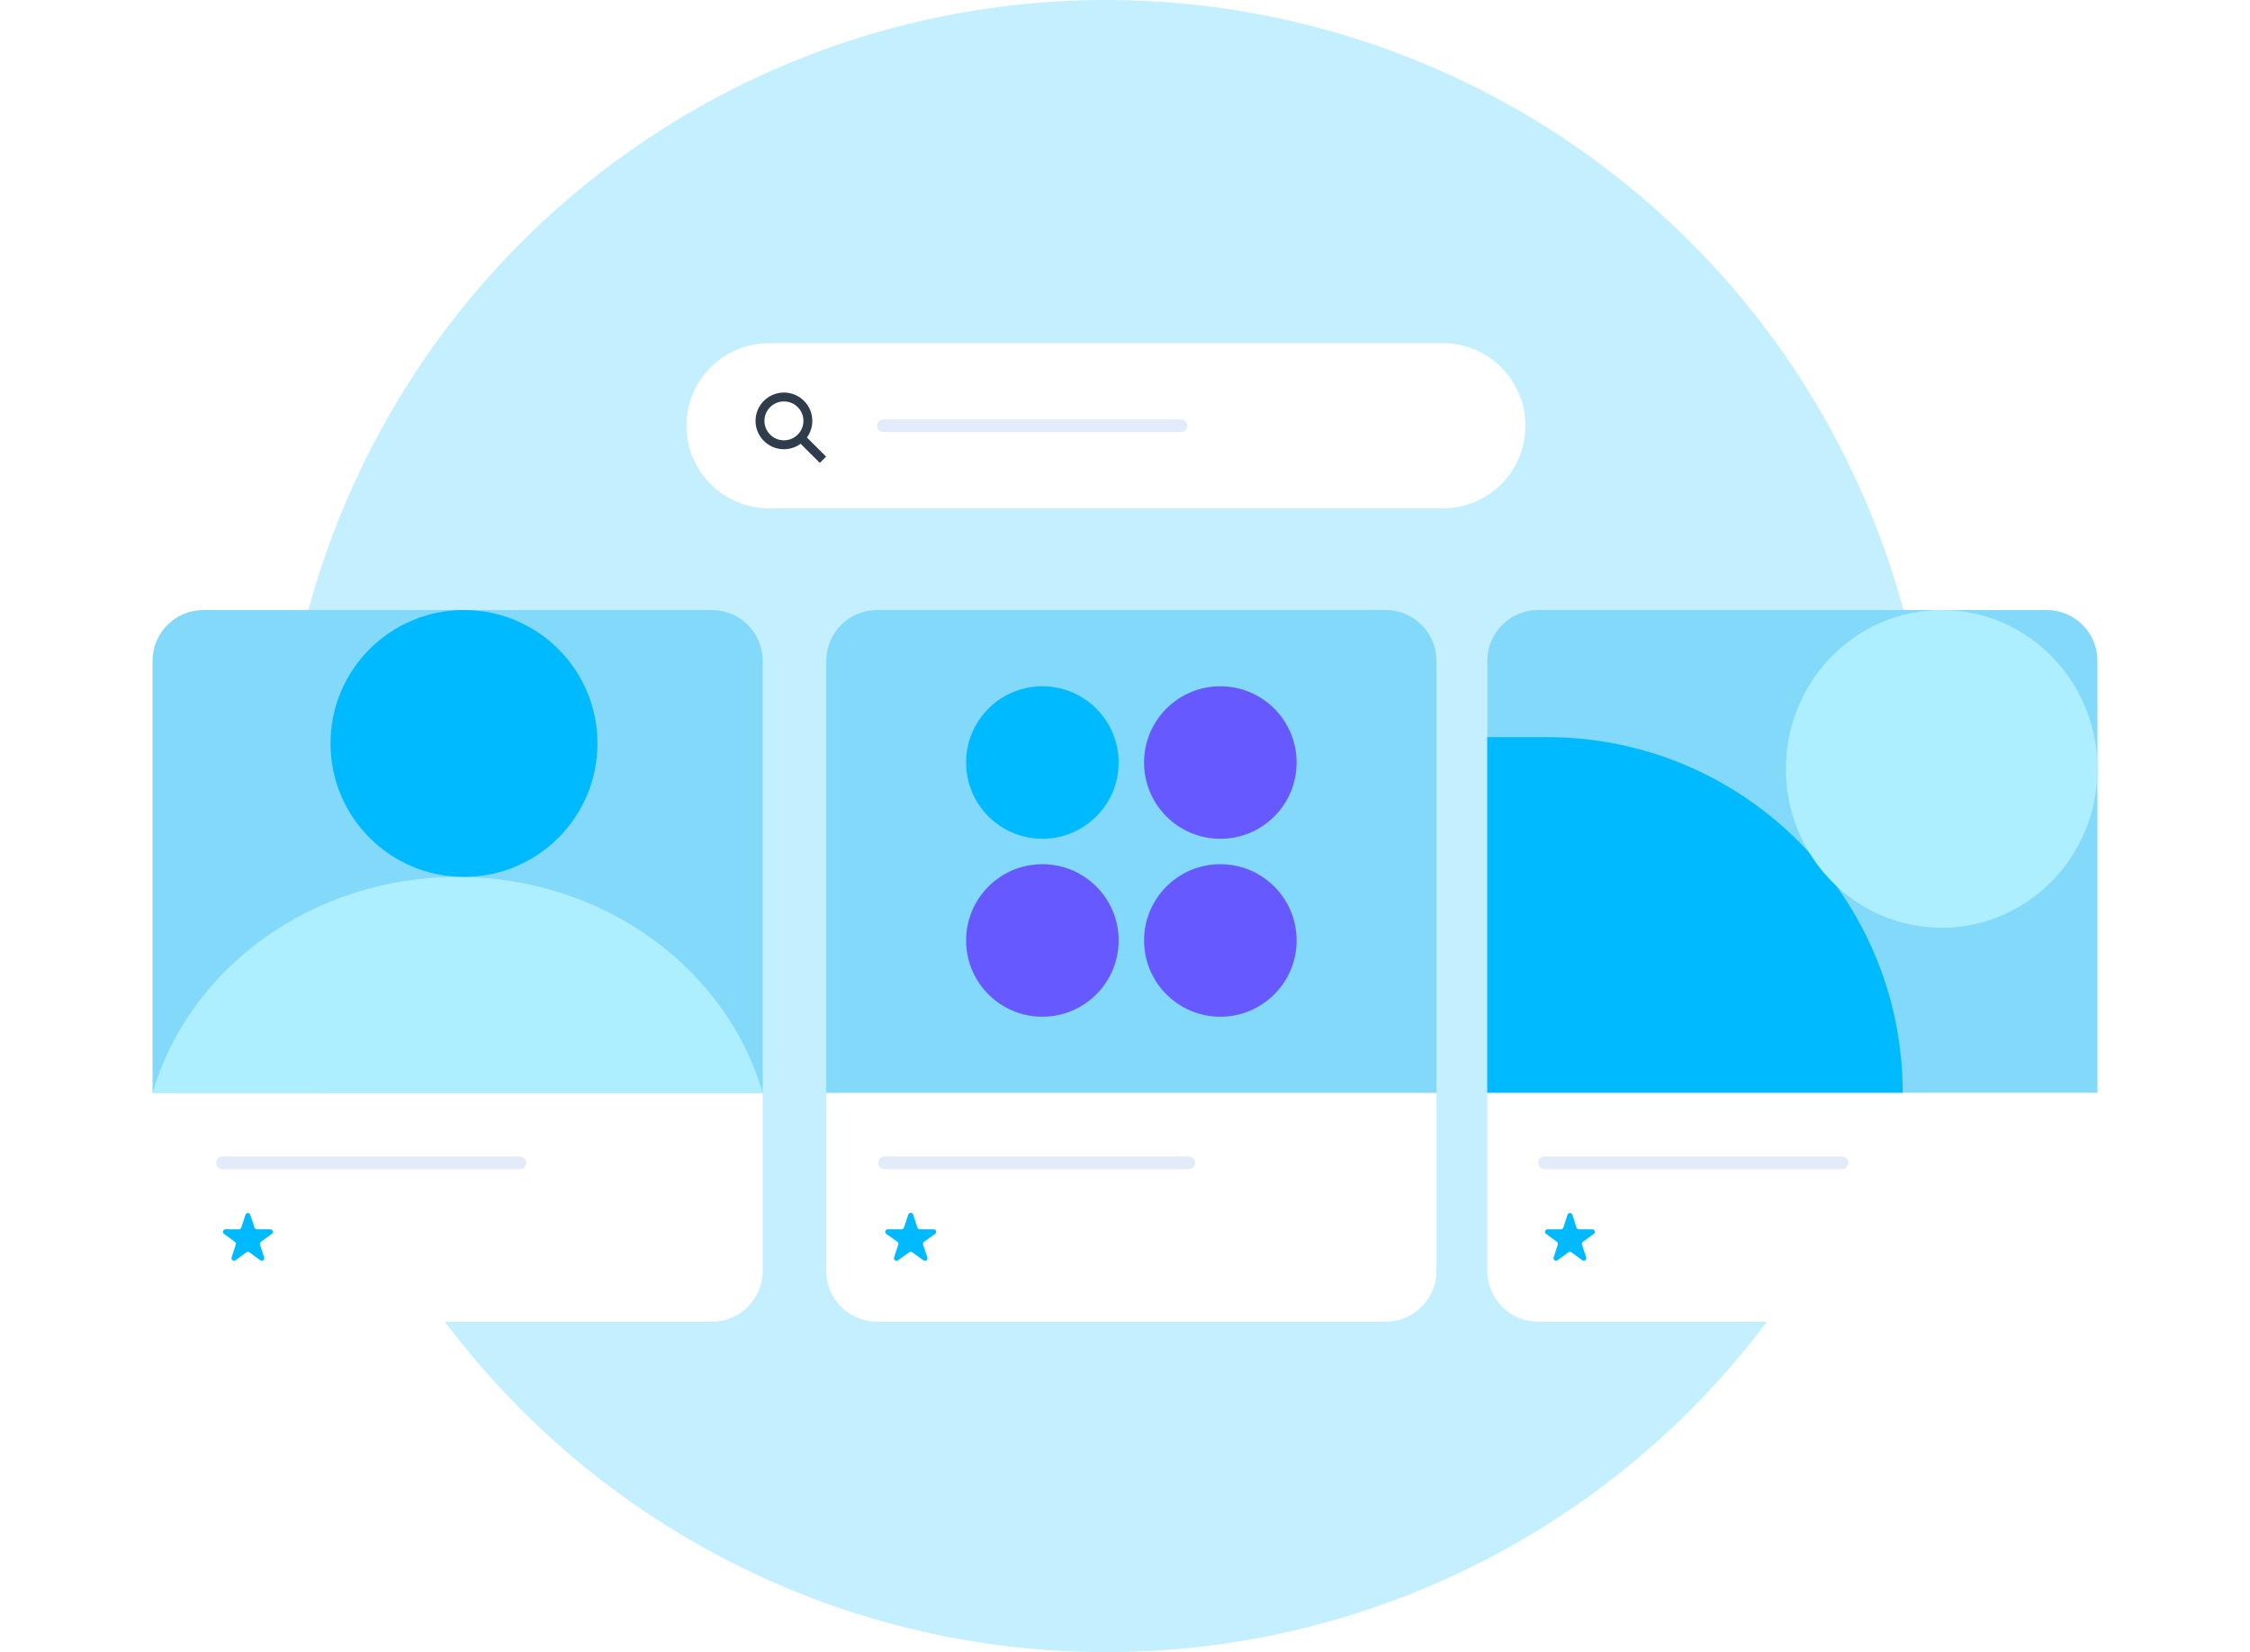 <svg width="177" height="130" viewBox="0 0 177 130" fill="none" xmlns="http://www.w3.org/2000/svg">
<circle cx="87" cy="65" r="65" fill="#C3EFFF"/>
<g filter="url(#filter0_d_4811_24676)">
<path d="M54 29.5C54 25.91 56.91 23 60.5 23H113.5C117.09 23 120 25.91 120 29.5V29.5C120 33.09 117.09 36 113.5 36H60.5C56.91 36 54 33.09 54 29.5V29.5Z" fill="white"/>
<path d="M61.67 30.997C62.709 30.997 63.553 30.157 63.553 29.117C63.553 28.079 62.709 27.238 61.67 27.238C60.63 27.238 59.786 28.079 59.786 29.117C59.786 30.157 60.63 30.997 61.67 30.997Z" stroke="#2F3C4C" stroke-width="0.7"/>
<path d="M63.204 30.647L64.738 32.176" stroke="#2F3C4C" stroke-width="0.7"/>
<path d="M69 29.5C69 29.224 69.224 29 69.5 29H92.896C93.172 29 93.396 29.224 93.396 29.5V29.5C93.396 29.776 93.172 30 92.896 30H69.5C69.224 30 69 29.776 69 29.5V29.5Z" fill="#E3EBFA"/>
</g>
<g filter="url(#filter1_d_4811_24676)">
<path d="M56 44C58.209 44 60 45.791 60 48L60 82L12 82L12 48C12 45.791 13.791 44 16 44L56 44Z" fill="#83D9F9"/>
<path d="M60 82L60 96C60 98.209 58.209 100 56 100L16 100C13.791 100 12 98.209 12 96L12 82L60 82Z" fill="white"/>
<path d="M60 82L12 82C14.852 72.207 24.517 65 36 65C47.483 65 57.148 72.207 60 82Z" fill="#ADEFFF"/>
<path d="M47 54.5C47 48.701 42.299 44 36.5 44C30.701 44 26 48.701 26 54.5C26 60.299 30.701 65 36.5 65C42.299 65 47 60.299 47 54.5Z" fill="#00BAFF"/>
<path d="M17 87.5C17 87.224 17.224 87 17.5 87H40.896C41.172 87 41.396 87.224 41.396 87.5V87.5C41.396 87.776 41.172 88 40.896 88H17.5C17.224 88 17 87.776 17 87.5V87.5Z" fill="#E3EBFA"/>
<path d="M19.31 91.585C19.37 91.401 19.63 91.401 19.69 91.585L20.016 92.589C20.043 92.672 20.12 92.728 20.207 92.728H21.262C21.456 92.728 21.536 92.975 21.38 93.089L20.526 93.71C20.456 93.761 20.426 93.851 20.453 93.933L20.779 94.937C20.839 95.121 20.628 95.275 20.471 95.161L19.618 94.54C19.547 94.489 19.453 94.489 19.382 94.54L18.529 95.161C18.372 95.275 18.161 95.121 18.221 94.937L18.547 93.933C18.574 93.851 18.544 93.761 18.474 93.71L17.62 93.089C17.464 92.975 17.544 92.728 17.738 92.728H18.793C18.88 92.728 18.957 92.672 18.984 92.589L19.31 91.585Z" fill="#00BAFF"/>
</g>
<g filter="url(#filter2_d_4811_24676)">
<path d="M109 44C111.209 44 113 45.791 113 48L113 82L65 82L65 48C65 45.791 66.791 44 69 44L109 44Z" fill="#83D9F9"/>
<path d="M113 82L113 96C113 98.209 111.209 100 109 100L69 100C66.791 100 65 98.209 65 96L65 82L113 82Z" fill="white"/>
<circle r="6" transform="matrix(1 0 0 -1 82 56)" fill="#00BAFF"/>
<circle r="6" transform="matrix(1 0 0 -1 96.001 70)" fill="#6559FF"/>
<circle r="6" transform="matrix(1 0 0 -1 82 70)" fill="#6559FF"/>
<circle r="6" transform="matrix(1 0 0 -1 96 56)" fill="#6559FF"/>
<path d="M69.087 87.5C69.087 87.224 69.311 87 69.587 87H93.513C93.79 87 94.013 87.224 94.013 87.5V87.5C94.013 87.776 93.79 88 93.513 88H69.587C69.311 88 69.087 87.776 69.087 87.5V87.5Z" fill="#E3EBFA"/>
<path d="M71.451 91.572C71.512 91.389 71.77 91.389 71.831 91.572L72.169 92.591C72.197 92.672 72.273 92.728 72.359 92.728H73.444C73.639 92.728 73.719 92.978 73.56 93.091L72.69 93.709C72.618 93.76 72.588 93.852 72.616 93.935L72.95 94.942C73.011 95.126 72.802 95.28 72.644 95.168L71.757 94.537C71.688 94.488 71.595 94.488 71.525 94.537L70.638 95.168C70.481 95.28 70.272 95.126 70.333 94.942L70.667 93.935C70.695 93.852 70.665 93.76 70.593 93.709L69.722 93.091C69.564 92.978 69.644 92.728 69.838 92.728H70.924C71.01 92.728 71.086 92.672 71.113 92.591L71.451 91.572Z" fill="#00BAFF"/>
</g>
<g filter="url(#filter3_d_4811_24676)">
<path d="M161 44C163.209 44 165 45.791 165 48L165 82L117 82L117 48C117 45.791 118.791 44 121 44L161 44Z" fill="#83D9F9"/>
<path d="M117 82L117 54L121.681 54C137.145 54 149.681 66.536 149.681 82L117 82Z" fill="#00BAFF"/>
<ellipse cx="152.745" cy="56.5" rx="12.5" ry="12.255" transform="rotate(90 152.745 56.5)" fill="#ADEFFF"/>
<path d="M165 82L165 96C165 98.209 163.209 100 161 100L121 100C118.791 100 117 98.209 117 96L117 82L165 82Z" fill="white"/>
<path d="M121 87.5C121 87.224 121.224 87 121.5 87H144.896C145.172 87 145.396 87.224 145.396 87.5V87.5C145.396 87.776 145.172 88 144.896 88H121.5C121.224 88 121 87.776 121 87.5V87.5Z" fill="#E3EBFA"/>
<path d="M123.31 91.585C123.37 91.401 123.63 91.401 123.69 91.585L124.016 92.589C124.043 92.672 124.12 92.728 124.207 92.728H125.262C125.456 92.728 125.536 92.975 125.38 93.089L124.526 93.71C124.456 93.761 124.426 93.851 124.453 93.933L124.779 94.937C124.839 95.121 124.628 95.275 124.471 95.161L123.618 94.54C123.547 94.489 123.453 94.489 123.382 94.54L122.529 95.161C122.372 95.275 122.161 95.121 122.221 94.937L122.547 93.933C122.574 93.851 122.544 93.761 122.474 93.71L121.62 93.089C121.464 92.975 121.544 92.728 121.738 92.728H122.793C122.88 92.728 122.957 92.672 122.984 92.589L123.31 91.585Z" fill="#00BAFF"/>
</g>
<defs>
<filter id="filter0_d_4811_24676" x="42" y="15" width="90" height="37" filterUnits="userSpaceOnUse" color-interpolation-filters="sRGB">
<feFlood flood-opacity="0" result="BackgroundImageFix"/>
<feColorMatrix in="SourceAlpha" type="matrix" values="0 0 0 0 0 0 0 0 0 0 0 0 0 0 0 0 0 0 127 0" result="hardAlpha"/>
<feOffset dy="4"/>
<feGaussianBlur stdDeviation="6"/>
<feComposite in2="hardAlpha" operator="out"/>
<feColorMatrix type="matrix" values="0 0 0 0 0.353 0 0 0 0 0.322 0 0 0 0 0.502 0 0 0 0.08 0"/>
<feBlend mode="normal" in2="BackgroundImageFix" result="effect1_dropShadow_4811_24676"/>
<feBlend mode="normal" in="SourceGraphic" in2="effect1_dropShadow_4811_24676" result="shape"/>
</filter>
<filter id="filter1_d_4811_24676" x="0" y="36" width="72" height="80" filterUnits="userSpaceOnUse" color-interpolation-filters="sRGB">
<feFlood flood-opacity="0" result="BackgroundImageFix"/>
<feColorMatrix in="SourceAlpha" type="matrix" values="0 0 0 0 0 0 0 0 0 0 0 0 0 0 0 0 0 0 127 0" result="hardAlpha"/>
<feOffset dy="4"/>
<feGaussianBlur stdDeviation="6"/>
<feComposite in2="hardAlpha" operator="out"/>
<feColorMatrix type="matrix" values="0 0 0 0 0.353 0 0 0 0 0.322 0 0 0 0 0.502 0 0 0 0.08 0"/>
<feBlend mode="normal" in2="BackgroundImageFix" result="effect1_dropShadow_4811_24676"/>
<feBlend mode="normal" in="SourceGraphic" in2="effect1_dropShadow_4811_24676" result="shape"/>
</filter>
<filter id="filter2_d_4811_24676" x="53" y="36" width="72" height="80" filterUnits="userSpaceOnUse" color-interpolation-filters="sRGB">
<feFlood flood-opacity="0" result="BackgroundImageFix"/>
<feColorMatrix in="SourceAlpha" type="matrix" values="0 0 0 0 0 0 0 0 0 0 0 0 0 0 0 0 0 0 127 0" result="hardAlpha"/>
<feOffset dy="4"/>
<feGaussianBlur stdDeviation="6"/>
<feComposite in2="hardAlpha" operator="out"/>
<feColorMatrix type="matrix" values="0 0 0 0 0.353 0 0 0 0 0.322 0 0 0 0 0.502 0 0 0 0.08 0"/>
<feBlend mode="normal" in2="BackgroundImageFix" result="effect1_dropShadow_4811_24676"/>
<feBlend mode="normal" in="SourceGraphic" in2="effect1_dropShadow_4811_24676" result="shape"/>
</filter>
<filter id="filter3_d_4811_24676" x="105" y="36" width="72" height="80" filterUnits="userSpaceOnUse" color-interpolation-filters="sRGB">
<feFlood flood-opacity="0" result="BackgroundImageFix"/>
<feColorMatrix in="SourceAlpha" type="matrix" values="0 0 0 0 0 0 0 0 0 0 0 0 0 0 0 0 0 0 127 0" result="hardAlpha"/>
<feOffset dy="4"/>
<feGaussianBlur stdDeviation="6"/>
<feComposite in2="hardAlpha" operator="out"/>
<feColorMatrix type="matrix" values="0 0 0 0 0.353 0 0 0 0 0.322 0 0 0 0 0.502 0 0 0 0.08 0"/>
<feBlend mode="normal" in2="BackgroundImageFix" result="effect1_dropShadow_4811_24676"/>
<feBlend mode="normal" in="SourceGraphic" in2="effect1_dropShadow_4811_24676" result="shape"/>
</filter>
</defs>
</svg>
